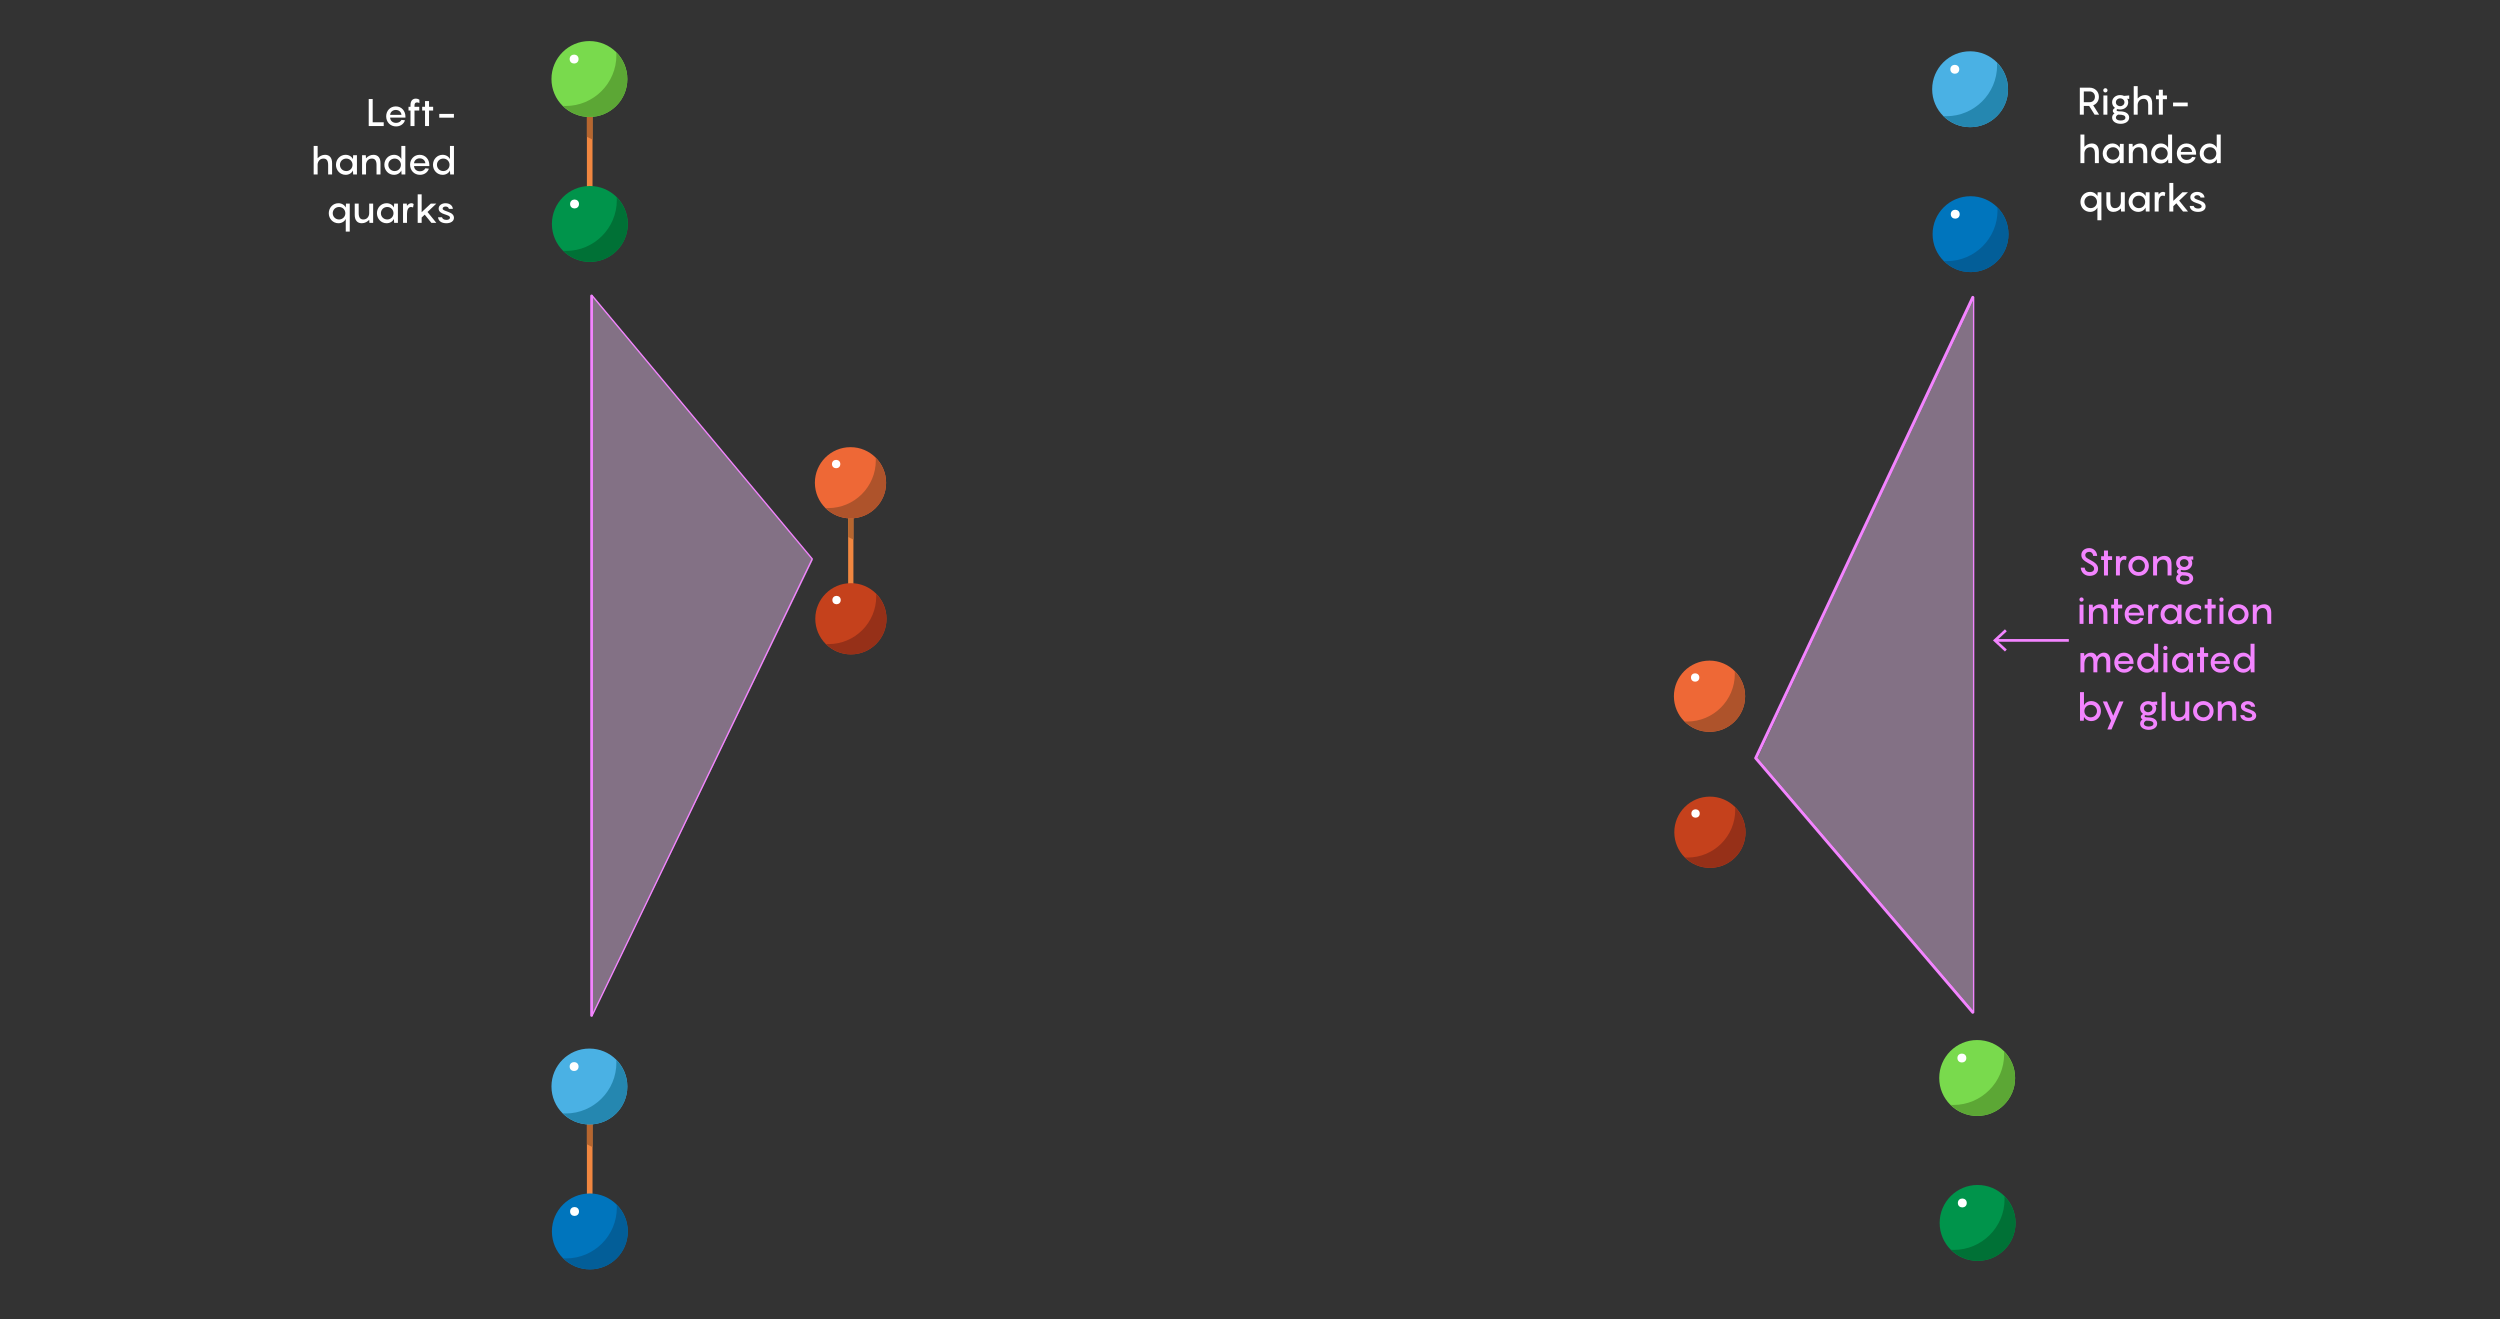 <?xml version="1.0" encoding="utf-8"?>
<!-- Generator: Adobe Illustrator 24.3.0, SVG Export Plug-In . SVG Version: 6.00 Build 0)  -->
<svg version="1.1" xmlns="http://www.w3.org/2000/svg" xmlns:xlink="http://www.w3.org/1999/xlink" x="0px" y="0px" width="920px"
	 height="485.433px" viewBox="0 0 920 485.433" style="enable-background:new 0 0 920 485.433;" xml:space="preserve">
<rect x="0" y="0" width="920" height="485.433" fill="#333333" stroke="none"/>
<style type="text/css">
	.st0{display:none;}
	.st1{display:inline;fill:#021018;}
	.st2{fill:none;stroke:#FAD040;stroke-width:2;stroke-linecap:round;stroke-linejoin:round;}
	.st3{fill:none;stroke:#FAD040;stroke-width:2;stroke-linecap:round;stroke-linejoin:round;stroke-dasharray:0,5.034;}
	.st4{fill:#021019;}
	.st5{fill:none;stroke:#FAD040;stroke-width:1.96;stroke-linecap:round;stroke-linejoin:round;}
	.st6{fill:none;stroke:#FAD040;stroke-width:1.96;stroke-linecap:round;stroke-linejoin:round;stroke-dasharray:0,4.933;}
	.st7{opacity:0.15;fill:#FFFFFF;}
	
		.st8{fill:none;stroke:#FAD040;stroke-width:2;stroke-linecap:round;stroke-linejoin:round;stroke-miterlimit:10;stroke-dasharray:0,5;}
	.st9{fill:#021019;stroke:#021019;stroke-width:0.503;stroke-miterlimit:10;}
	.st10{opacity:0.69;fill:#021019;stroke:#021019;stroke-width:0.503;stroke-miterlimit:10;}
	.st11{fill:none;stroke:#FFFFFF;stroke-linecap:round;stroke-linejoin:round;stroke-miterlimit:10;}
	.st12{fill:none;stroke:#F18740;stroke-linecap:round;stroke-linejoin:round;stroke-miterlimit:10;}
	.st13{fill:none;stroke:#FFFFFF;stroke-width:0.944;stroke-linecap:round;stroke-linejoin:round;stroke-miterlimit:10;}
	
		.st14{fill:none;stroke:#FAD040;stroke-width:1.96;stroke-linecap:round;stroke-linejoin:round;stroke-miterlimit:10;stroke-dasharray:0,4.9;}
	.st15{fill:#021019;stroke:#021019;stroke-width:0.493;stroke-miterlimit:10;}
	.st16{opacity:0.69;fill:#021019;stroke:#021019;stroke-width:0.493;stroke-miterlimit:10;}
	.st17{fill:none;stroke:#FFFFFF;stroke-width:0.98;stroke-linecap:round;stroke-linejoin:round;stroke-miterlimit:10;}
	.st18{fill:none;stroke:#F18740;stroke-width:0.98;stroke-linecap:round;stroke-linejoin:round;stroke-miterlimit:10;}
	.st19{fill:none;stroke:#FFFFFF;stroke-width:0.925;stroke-linecap:round;stroke-linejoin:round;stroke-miterlimit:10;}
	.st20{fill:none;stroke:#FFFFFF;stroke-width:3;stroke-linecap:round;stroke-linejoin:round;stroke-miterlimit:10;}
	.st21{fill:#3F8CED;stroke:#021019;stroke-width:2;stroke-miterlimit:10;}
	.st22{fill:#CFD5F3;stroke:#021019;stroke-width:2;stroke-miterlimit:10;}
	.st23{fill:#F18740;stroke:#021019;stroke-width:2;stroke-miterlimit:10;}
	.st24{fill:#3F8CED;stroke:#021019;stroke-width:1.666;stroke-miterlimit:10;}
	.st25{fill:#CFD5F3;stroke:#021019;stroke-width:1.666;stroke-miterlimit:10;}
	.st26{fill:#F18740;}
	.st27{fill:#FAD040;stroke:#021019;stroke-width:1.666;stroke-miterlimit:10;}
	.st28{fill:#FAD040;stroke:#021019;stroke-width:2;stroke-miterlimit:10;}
	.st29{fill:none;stroke:#3F8CED;stroke-miterlimit:10;}
	.st30{fill:none;stroke:#F18740;stroke-miterlimit:10;}
	.st31{fill:none;stroke:#FAD040;stroke-miterlimit:10;}
	.st32{fill:none;stroke:#CFD5F3;stroke-miterlimit:10;}
	.st33{fill:none;stroke:#F18740;stroke-width:4;stroke-miterlimit:10;}
	.st34{fill:#B6662F;}
	.st35{fill:#F8BEB1;}
	.st36{opacity:0.4;fill:#FACDFF;}
	.st37{fill:none;stroke:#F384FF;stroke-width:0.5;stroke-linecap:round;stroke-linejoin:round;stroke-miterlimit:10;}
	.st38{fill:none;stroke:#F384FF;stroke-linecap:round;stroke-linejoin:round;stroke-miterlimit:10;}
	.st39{fill:none;stroke:#F384FF;stroke-width:0.49;stroke-linecap:round;stroke-linejoin:round;stroke-miterlimit:10;}
	.st40{fill:none;stroke:#F384FF;stroke-width:0.98;stroke-linecap:round;stroke-linejoin:round;stroke-miterlimit:10;}
	.st41{fill:none;stroke:#021019;stroke-width:10;stroke-miterlimit:10;}
	.st42{fill:none;stroke:#FAD040;stroke-width:2;stroke-linecap:round;stroke-linejoin:round;stroke-dasharray:0,4.991;}
	.st43{fill:none;stroke:#FAD040;stroke-width:2;stroke-linecap:round;stroke-linejoin:round;stroke-dasharray:0,4.966;}
	.st44{opacity:0.2;}
	.st45{fill:#FAD040;}
	.st46{opacity:0.15;}
	.st47{opacity:0.3;}
	.st48{opacity:0.4;}
	.st49{opacity:0.5;}
	.st50{fill:none;stroke:#021019;stroke-width:9.8;stroke-miterlimit:10;}
	.st51{fill:none;stroke:#FAD040;stroke-width:1.96;stroke-linecap:round;stroke-linejoin:round;stroke-dasharray:0,4.891;}
	.st52{fill:none;stroke:#FAD040;stroke-width:1.96;stroke-linecap:round;stroke-linejoin:round;stroke-dasharray:0,4.866;}
	.st53{fill:#2A2E34;stroke:#021019;stroke-width:0.503;stroke-miterlimit:10;}
	.st54{fill:#3C3D43;}
	.st55{opacity:0.15;fill:none;stroke:#FFFFFF;stroke-miterlimit:10;}
	.st56{fill:#2A2E34;stroke:#021019;stroke-width:0.493;stroke-miterlimit:10;}
	.st57{opacity:0.15;fill:none;stroke:#FFFFFF;stroke-width:0.98;stroke-miterlimit:10;}
	.st58{clip-path:url(#SVGID_2_);}
	.st59{clip-path:url(#SVGID_4_);}
	.st60{clip-path:url(#SVGID_6_);}
	.st61{clip-path:url(#SVGID_8_);}
	.st62{fill:#021018;}
	.st63{fill:#257CEA;}
	.st64{fill:#1765C5;}
	.st65{opacity:0.5;fill:#FFFFFF;}
	.st66{fill:#D56D17;}
	.st67{fill:#4AB1E4;}
	.st68{fill:#338FB5;}
	.st69{fill:#EE6836;}
	.st70{fill:#B1592F;}
	.st71{fill:#C5411C;}
	.st72{fill:#9A3B25;}
	.st73{fill:#79DA4D;}
	.st74{fill:#67AB4C;}
	.st75{fill:#00944B;}
	.st76{fill:#08773E;}
	.st77{fill:none;stroke:#F18740;stroke-width:4.2;stroke-miterlimit:10;}
	.st78{fill:none;stroke:#B6662F;stroke-miterlimit:10;}
	.st79{fill:#CFD5F3;}
	.st80{fill:#9EA6CD;}
	.st81{fill:#707272;}
	.st82{fill:#565A5A;}
	.st83{fill:#AE532B;}
	.st84{fill:#963018;}
	.st85{fill:#5CA735;}
	.st86{fill:#007136;}
	.st87{fill:#9DC4F6;}
	.st88{fill:none;stroke:#F18740;stroke-width:4.545;stroke-miterlimit:10;}
	.st89{fill:none;stroke:#F18740;stroke-width:1.082;stroke-miterlimit:10;}
	.st90{fill:none;stroke:#B6662F;stroke-width:1.082;stroke-miterlimit:10;}
	.st91{fill:#374248;}
	.st92{fill:none;stroke:#F18740;stroke-width:3.602;stroke-miterlimit:10;}
	.st93{fill:#FFFFFF;}
	.st94{fill:#A3AACF;}
	.st95{opacity:0.8;fill:#FFFFFF;}
	.st96{fill:#E0B02D;}
	.st97{opacity:0.7;fill:#FFFFFF;}
	.st98{fill:none;stroke:#F18740;stroke-width:0.548;stroke-linecap:round;stroke-linejoin:round;stroke-miterlimit:10;}
	.st99{fill:none;stroke:#B6662F;stroke-width:0.548;stroke-linecap:round;stroke-linejoin:round;stroke-miterlimit:10;}
	.st100{fill:none;stroke:#B6662F;stroke-width:0.548;stroke-linecap:square;stroke-miterlimit:10;}
	.st101{fill:none;stroke:#B6662F;stroke-width:0.548;stroke-linejoin:round;stroke-miterlimit:10;}
	.st102{fill:#0075BD;}
	.st103{fill:#035E98;}
	.st104{fill:#2587B0;}
	.st105{opacity:0.5;fill:none;stroke:#FFFFFF;stroke-width:0.7;stroke-miterlimit:10;}
	.st106{fill:none;stroke:#F18740;stroke-width:0.537;stroke-linecap:round;stroke-linejoin:round;stroke-miterlimit:10;}
	.st107{fill:none;stroke:#B6662F;stroke-width:0.537;stroke-linecap:square;stroke-miterlimit:10;}
	.st108{fill:none;stroke:#B6662F;stroke-width:0.537;stroke-linejoin:round;stroke-miterlimit:10;}
	.st109{opacity:0.5;fill:none;stroke:#FFFFFF;stroke-width:0.686;stroke-miterlimit:10;}
	.st110{opacity:0.63;}
	.st111{fill:none;stroke:#A9A9A9;stroke-width:1.5;stroke-miterlimit:10;stroke-dasharray:2,3;}
	.st112{fill:none;stroke:#FFFFFF;stroke-miterlimit:10;}
	.st113{opacity:0.4;fill:none;stroke:#FFFFFF;stroke-miterlimit:10;}
	.st114{opacity:0.92;fill:none;stroke:#F384FF;stroke-miterlimit:10;}
	.st115{fill:none;}
	.st116{fill:#92989C;}
	.st117{opacity:0.45;fill:#20262D;}
	.st118{fill:#3F8CED;}
	.st119{fill:#F384FF;}
	.st120{opacity:0.6;}
	.st121{fill:#9A9A9A;}
	.st122{fill:#EE5836;}
	.st123{fill:none;stroke:#707272;stroke-miterlimit:10;}
	.st124{fill:none;stroke:#F18740;stroke-width:1.081;stroke-miterlimit:10;}
	.st125{fill:#FF541C;}
	.st126{opacity:0.8;}
	.st127{opacity:0.9;}
	.st128{fill:#939595;}
	.st129{opacity:0.3;fill:#4AB1E4;}
	.st130{fill:none;stroke:#FAD040;stroke-width:1.5;stroke-miterlimit:10;}
	.st131{fill:none;stroke:#969696;stroke-miterlimit:10;}
	.st132{fill:#FFFFFF;stroke:#969696;stroke-miterlimit:10;}
	.st133{fill:#1DA05F;}
	.st134{fill:#418DED;}
	.st135{clip-path:url(#SVGID_10_);fill:#E6AF40;}
	.st136{clip-path:url(#SVGID_12_);fill:#E6AF40;}
	.st137{fill:#E6AF40;}
	.st138{clip-path:url(#SVGID_14_);fill:#E6AF40;}
	.st139{clip-path:url(#SVGID_16_);fill:#E6AF40;}
	.st140{clip-path:url(#SVGID_18_);fill:#E6AF40;}
	.st141{clip-path:url(#SVGID_20_);fill:#E6AF40;}
	.st142{opacity:0.3;fill:none;stroke:#FFFFFF;stroke-miterlimit:10;}
	.st143{fill:none;stroke:#F18740;stroke-width:3;stroke-linecap:round;stroke-linejoin:round;stroke-miterlimit:10;}
	.st144{fill:none;stroke:#FAD040;stroke-width:4;stroke-linecap:round;stroke-linejoin:round;}
	.st145{fill:none;stroke:#FAD040;stroke-width:4;stroke-linecap:round;stroke-linejoin:round;stroke-dasharray:0,8.083;}
	.st146{fill:none;stroke:#F384FF;stroke-miterlimit:10;}
	.st147{opacity:0.8;fill:none;stroke:#FFFFFF;stroke-miterlimit:10;}
	.st148{fill:#BDBDBD;}
</style>
<g id="BACKGROUND" class="st0">
	<rect x="-1.073" y="-1.042" class="st1" width="922.031" height="492.153"/>
</g>
<g id="HIGGS_two">
</g>
<g id="NEW_LINES">
</g>
<g id="NEW_LINES_copy">
</g>
<g id="Line_back">
</g>
<g id="Particles_2">
</g>
<g id="Text_x2F_leaders">
</g>
<g id="Higgs">
</g>
<g id="Triangles_1_">
	<polygon class="st36" points="299.113,206.068 218.073,373.562 218.073,108.752 	"/>
	<polygon class="st37" points="298.913,205.68 217.934,373.654 217.934,108.845 	"/>
	<line class="st38" x1="217.702" y1="373.701" x2="217.702" y2="108.891"/>
	<polygon class="st36" points="646.552,279.326 726.297,372.565 726.297,109.39 	"/>
	<polygon class="st37" points="646.386,278.985 726.297,372.565 726.297,109.39 	"/>
	<polyline class="st38" points="725.962,109.39 646.05,278.985 725.962,372.565 	"/>
</g>
<g id="HIGGS">
</g>
<g id="Circles">
</g>
<g id="Circles_copy">
</g>
<g id="Lines_front">
</g>
<g id="Particles">
</g>
<g id="Particles_perspective">
	<g>
		<g>
			<polygon class="st26" points="218.047,448.824 215.98,449.653 215.98,408.966 218.047,408.136 			"/>
			<polygon class="st34" points="218.047,422.13 215.98,421.102 215.98,408.966 218.047,408.136 			"/>
		</g>
		<g>
			<circle class="st102" cx="217.061" cy="453.164" r="13.962"/>
			<path class="st103" d="M226.94,443.382c0.018,0.34,0.052,0.677,0.052,1.022
				c0,10.323-8.368,18.691-18.691,18.691c-0.345,0-0.682-0.033-1.023-0.052
				c2.517,2.522,5.997,4.083,9.842,4.083c7.679,0,13.904-6.225,13.904-13.904
				C231.023,449.378,229.462,445.898,226.94,443.382z"/>
			<circle class="st93" cx="211.433" cy="445.827" r="1.638"/>
		</g>
		<g>
			<circle class="st67" cx="216.901" cy="399.831" r="13.962"/>
			<path class="st104" d="M226.78,390.048c0.018,0.34,0.052,0.677,0.052,1.022
				c0,10.323-8.368,18.691-18.691,18.691c-0.345,0-0.682-0.033-1.023-0.052
				c2.517,2.522,5.997,4.084,9.842,4.084c7.679,0,13.904-6.225,13.904-13.904
				C230.863,396.045,229.302,392.565,226.78,390.048z"/>
			<circle class="st93" cx="211.273" cy="392.494" r="1.638"/>
		</g>
	</g>
	<g>
		<g>
			<circle class="st102" cx="725.157" cy="86.169" r="13.962"/>
			<path class="st103" d="M735.036,76.386c0.018,0.34,0.052,0.677,0.052,1.022
				c0,10.323-8.368,18.691-18.691,18.691c-0.345,0-0.682-0.033-1.023-0.052
				c2.517,2.522,5.997,4.084,9.842,4.084c7.679,0,13.904-6.225,13.904-13.904
				C739.119,82.382,737.558,78.903,735.036,76.386z"/>
			<circle class="st93" cx="719.529" cy="78.831" r="1.638"/>
		</g>
		<g>
			<circle class="st67" cx="724.997" cy="32.835" r="13.962"/>
			<path class="st104" d="M734.876,23.053c0.018,0.34,0.052,0.677,0.052,1.022
				c0,10.323-8.368,18.691-18.691,18.691c-0.345,0-0.682-0.033-1.023-0.052
				c2.517,2.522,5.997,4.084,9.842,4.084c7.679,0,13.904-6.225,13.904-13.904
				C738.959,29.049,737.398,25.57,734.876,23.053z"/>
			<circle class="st93" cx="719.369" cy="25.498" r="1.638"/>
		</g>
	</g>
	<g>
		<g>
			<polygon class="st26" points="314.056,223.635 312.116,224.413 312.116,186.229 314.056,185.45 			"/>
			<polygon class="st34" points="314.056,198.584 312.116,197.618 312.116,186.229 314.056,185.45 			"/>
		</g>
		<g>
			<circle class="st71" cx="313.13" cy="227.708" r="13.103"/>
			<path class="st84" d="M322.401,218.527c0.017,0.319,0.048,0.636,0.048,0.96
				c0,9.688-7.853,17.541-17.541,17.541c-0.324,0-0.64-0.031-0.96-0.049
				c2.362,2.367,5.628,3.832,9.236,3.832c7.206,0,13.048-5.842,13.048-13.048
				C326.233,224.155,324.769,220.889,322.401,218.527z"/>
			<circle class="st93" cx="307.849" cy="220.822" r="1.538"/>
		</g>
		<g>
			<circle class="st69" cx="312.98" cy="177.657" r="13.103"/>
			<path class="st83" d="M322.251,168.476c0.017,0.319,0.048,0.636,0.048,0.96
				c0,9.688-7.853,17.541-17.541,17.541c-0.324,0-0.64-0.031-0.96-0.049
				c2.362,2.367,5.628,3.832,9.236,3.832c7.206,0,13.048-5.842,13.048-13.048
				C326.083,174.103,324.618,170.838,322.251,168.476z"/>
			<circle class="st93" cx="307.699" cy="170.771" r="1.538"/>
		</g>
	</g>
	<g>
		<g>
			<circle class="st71" cx="629.249" cy="306.258" r="13.103"/>
			<path class="st84" d="M638.52,297.077c0.017,0.319,0.048,0.636,0.048,0.96
				c0,9.688-7.853,17.541-17.541,17.541c-0.324,0-0.64-0.031-0.96-0.049
				c2.362,2.367,5.628,3.832,9.236,3.832c7.206,0,13.048-5.842,13.048-13.048
				C642.352,302.705,640.887,299.439,638.52,297.077z"/>
			<circle class="st93" cx="623.967" cy="299.372" r="1.538"/>
		</g>
		<g>
			<circle class="st69" cx="629.099" cy="256.207" r="13.103"/>
			<path class="st83" d="M638.37,247.026c0.017,0.319,0.048,0.636,0.048,0.96
				c0,9.688-7.853,17.541-17.541,17.541c-0.324,0-0.64-0.031-0.96-0.049
				c2.362,2.367,5.628,3.832,9.236,3.832c7.206,0,13.048-5.842,13.048-13.048
				C642.202,252.653,640.737,249.388,638.37,247.026z"/>
			<circle class="st93" cx="623.817" cy="249.321" r="1.538"/>
		</g>
	</g>
	<g>
		<g>
			<polygon class="st26" points="218.047,78.066 215.98,78.896 215.98,38.208 218.047,37.379 			"/>
			<polygon class="st34" points="218.047,51.373 215.98,50.344 215.98,38.208 218.047,37.379 			"/>
		</g>
		<g>
			<circle class="st75" cx="217.061" cy="82.407" r="13.962"/>
			<path class="st86" d="M226.94,72.624c0.018,0.34,0.052,0.677,0.052,1.022
				c0,10.323-8.368,18.691-18.691,18.691c-0.345,0-0.682-0.033-1.023-0.052
				c2.517,2.522,5.997,4.084,9.842,4.084c7.679,0,13.904-6.225,13.904-13.904
				C231.023,78.621,229.462,75.141,226.94,72.624z"/>
			<circle class="st93" cx="211.433" cy="75.07" r="1.638"/>
		</g>
		<g>
			<circle class="st73" cx="216.901" cy="29.074" r="13.962"/>
			<path class="st85" d="M226.78,19.291c0.018,0.34,0.052,0.677,0.052,1.022
				c0,10.323-8.368,18.691-18.691,18.691c-0.345,0-0.682-0.033-1.023-0.052
				c2.517,2.522,5.997,4.084,9.842,4.084c7.679,0,13.904-6.225,13.904-13.904
				C230.863,25.288,229.302,21.808,226.78,19.291z"/>
			<circle class="st93" cx="211.273" cy="21.737" r="1.638"/>
		</g>
	</g>
	<g>
		<g>
			<circle class="st75" cx="727.756" cy="450.03" r="13.962"/>
			<path class="st86" d="M737.635,440.248c0.018,0.34,0.052,0.677,0.052,1.022
				c0,10.323-8.368,18.691-18.691,18.691c-0.345,0-0.682-0.033-1.023-0.052
				c2.517,2.522,5.997,4.083,9.842,4.083c7.679,0,13.904-6.225,13.904-13.904
				C741.719,446.244,740.158,442.764,737.635,440.248z"/>
			<circle class="st93" cx="722.129" cy="442.693" r="1.638"/>
		</g>
		<g>
			<circle class="st73" cx="727.596" cy="396.697" r="13.962"/>
			<path class="st85" d="M737.475,386.914c0.018,0.34,0.052,0.677,0.052,1.022
				c0,10.323-8.368,18.691-18.691,18.691c-0.345,0-0.682-0.033-1.023-0.052
				c2.517,2.522,5.997,4.083,9.842,4.083c7.679,0,13.904-6.225,13.904-13.904
				C741.558,392.911,739.997,389.431,737.475,386.914z"/>
			<circle class="st93" cx="721.969" cy="389.36" r="1.638"/>
		</g>
	</g>
</g>
<g id="Circle_shad">
</g>
<g id="MARGINS">
</g>
<g id="TEXT">
	<g>
		<g>
			<path class="st93" d="M141.209,44.998v1.387h-5.519v-9.945h1.457v8.559H141.209z"/>
			<path class="st93" d="M149.204,43.289h-5.631c0.042,1.093,0.854,1.933,2.213,1.933
				c1.022,0,1.667-0.561,1.961-1.106l1.274,0.14c-0.237,0.981-1.345,2.27-3.249,2.27
				c-2.157,0-3.656-1.61-3.656-3.726c0-1.976,1.415-3.643,3.544-3.643
				c2.186,0,3.544,1.751,3.544,3.769V43.289z M143.573,42.266h4.16
				c-0.057-0.953-0.841-1.808-2.073-1.808C144.47,40.459,143.629,41.271,143.573,42.266z"/>
			<path class="st93" d="M152.534,38.862v0.435h1.751v1.387h-1.751v5.701h-1.471V40.683h-0.729v-1.387h0.729
				v-0.645c0-1.793,1.008-2.354,1.961-2.354c0.602,0,1.092,0.238,1.316,0.406v1.232
				c-0.112-0.069-0.504-0.252-0.841-0.252C152.744,37.685,152.534,38.148,152.534,38.862z"/>
			<path class="st93" d="M159.396,40.683h-1.514v5.701h-1.471V40.683h-1.05v-1.387h1.05v-2.102h1.471v2.102
				h1.514V40.683z"/>
			<path class="st93" d="M167.041,41.916v1.387h-5.394v-1.387H167.041z"/>
			<path class="st93" d="M122.211,60.038v4.16h-1.456v-3.516c0-1.709-0.687-2.325-1.709-2.325
				c-1.387,0-2.088,1.093-2.157,2.143v3.698h-1.457V53.692h1.457v4.539
				c0.672-0.715,1.583-1.261,2.717-1.261C121.273,56.97,122.211,58.063,122.211,60.038z"/>
			<path class="st93" d="M127.193,56.97c1.275,0,2.283,0.7,2.689,1.597l0.084-1.457h1.387v7.088h-1.387
				l-0.084-1.471c-0.406,0.91-1.414,1.611-2.689,1.611c-2.031,0-3.558-1.653-3.558-3.685
				S125.162,56.97,127.193,56.97z M127.432,62.952c1.316,0,2.297-1.037,2.297-2.298
				s-0.98-2.297-2.297-2.297c-1.345,0-2.339,1.036-2.339,2.297S126.087,62.952,127.432,62.952z"/>
			<path class="st93" d="M140.019,60.038v4.16h-1.456v-3.516c0-1.709-0.687-2.325-1.709-2.325
				c-1.387,0-2.088,1.093-2.157,2.143v3.698h-1.457v-7.088h1.373l0.069,1.135
				c0.673-0.714,1.583-1.274,2.731-1.274C139.08,56.97,140.019,58.063,140.019,60.038z"/>
			<path class="st93" d="M145.001,56.97c1.275,0,2.283,0.7,2.689,1.597v-4.875h1.471v10.506h-1.387
				l-0.084-1.471c-0.406,0.91-1.414,1.611-2.689,1.611c-2.031,0-3.558-1.653-3.558-3.685
				S142.97,56.97,145.001,56.97z M145.239,62.952c1.316,0,2.297-1.037,2.297-2.298
				s-0.98-2.297-2.297-2.297c-1.345,0-2.339,1.036-2.339,2.297S143.895,62.952,145.239,62.952z"/>
			<path class="st93" d="M157.996,61.102h-5.631c0.042,1.093,0.854,1.934,2.213,1.934
				c1.022,0,1.667-0.561,1.961-1.106l1.274,0.14c-0.237,0.98-1.345,2.27-3.249,2.27
				c-2.157,0-3.656-1.611-3.656-3.727c0-1.975,1.415-3.642,3.544-3.642
				c2.186,0,3.544,1.751,3.544,3.768V61.102z M152.365,60.08h4.16
				c-0.057-0.952-0.841-1.807-2.073-1.807C153.262,58.273,152.421,59.086,152.365,60.08z"/>
			<path class="st93" d="M162.895,56.97c1.275,0,2.283,0.7,2.689,1.597v-4.875h1.471v10.506h-1.387
				l-0.084-1.471c-0.406,0.91-1.414,1.611-2.689,1.611c-2.031,0-3.558-1.653-3.558-3.685
				S160.863,56.97,162.895,56.97z M163.133,62.952c1.316,0,2.297-1.037,2.297-2.298
				s-0.98-2.297-2.297-2.297c-1.345,0-2.339,1.036-2.339,2.297S161.788,62.952,163.133,62.952z"/>
			<path class="st93" d="M127.237,85.234V80.542c-0.406,0.91-1.414,1.611-2.689,1.611
				c-2.031,0-3.558-1.653-3.558-3.685s1.526-3.684,3.558-3.684c1.275,0,2.283,0.7,2.689,1.597
				l0.084-1.457h1.387v10.31H127.237z M124.786,76.172c-1.345,0-2.339,1.036-2.339,2.297
				s0.994,2.298,2.339,2.298c1.316,0,2.297-1.037,2.297-2.298S126.103,76.172,124.786,76.172z"/>
			<path class="st93" d="M137.318,74.925v7.088h-1.373l-0.069-1.135c-0.673,0.715-1.583,1.275-2.732,1.275
				c-1.666,0-2.604-1.093-2.604-3.068v-4.16h1.456v3.517c0,1.709,0.687,2.325,1.709,2.325
				c1.457,0,2.157-1.205,2.157-2.312v-3.53H137.318z"/>
			<path class="st93" d="M142.272,74.785c1.275,0,2.283,0.7,2.689,1.597l0.084-1.457h1.387v7.088h-1.387
				l-0.084-1.471c-0.406,0.91-1.414,1.611-2.689,1.611c-2.031,0-3.558-1.653-3.558-3.685
				S140.24,74.785,142.272,74.785z M142.51,80.766c1.316,0,2.297-1.037,2.297-2.298
				s-0.98-2.297-2.297-2.297c-1.345,0-2.339,1.036-2.339,2.297S141.165,80.766,142.51,80.766z"/>
			<path class="st93" d="M152.227,75.092l-0.225,1.275c-0.14-0.084-0.42-0.196-0.729-0.196
				c-1.008,0-1.498,1.078-1.498,2.493v3.348h-1.457v-7.088h1.373l0.069,0.827
				c0.448-0.575,0.98-0.967,1.598-0.967C151.778,74.785,152.072,74.953,152.227,75.092z"/>
			<path class="st93" d="M157.323,78.007l3.249,4.006H158.752l-2.466-3.025l-1.12,1.064v1.961h-1.457V71.507
				h1.457v6.584l3.361-3.166h2.045L157.323,78.007z"/>
			<path class="st93" d="M162.656,79.954c0.14,0.574,0.729,0.966,1.639,0.966
				c0.714,0,1.289-0.279,1.289-0.784c0-0.672-0.645-0.826-2.102-1.33
				c-1.121-0.364-2.06-0.911-2.06-2.06c0-1.219,1.233-1.961,2.508-1.961
				c1.639,0,2.647,0.925,2.718,2.087h-1.471c-0.057-0.588-0.645-0.868-1.191-0.868
				c-0.518,0-1.092,0.252-1.092,0.742c0,0.561,0.602,0.687,2.059,1.232
				c1.442,0.505,2.102,1.205,2.102,2.186c0,1.261-1.219,1.989-2.788,1.989
				c-1.709,0-2.928-0.743-3.067-2.199H162.656z"/>
		</g>
	</g>
	<g>
		<g>
			<path class="st93" d="M768.806,38.987h-1.961v3.222h-1.471v-9.945h3.643c1.75,0,3.375,1.274,3.375,3.361
				c0,1.555-0.896,2.661-2.088,3.124l2.172,3.46h-1.652L768.806,38.987z M766.845,37.6h2.172
				c1.035,0,1.918-0.743,1.918-1.976c0-1.246-0.883-1.975-1.918-1.975h-2.172V37.6z"/>
			<path class="st93" d="M773.999,33.244c0-0.435,0.35-0.785,0.783-0.785c0.436,0,0.785,0.351,0.785,0.785
				c0,0.434-0.35,0.784-0.785,0.784C774.349,34.028,773.999,33.677,773.999,33.244z M775.511,42.209
				h-1.457V35.121h1.457V42.209z"/>
			<path class="st93" d="M783.548,36.424l-0.729-0.099c0.225,0.379,0.365,0.827,0.365,1.317
				c0,1.54-1.289,2.661-2.971,2.661c-0.363,0-0.713-0.056-1.021-0.154
				c-0.195,0.099-0.295,0.225-0.295,0.393c0,0.35,0.49,0.434,1.275,0.434
				c2.186,0,3.361,0.953,3.361,2.298c0,1.484-1.498,2.297-3.137,2.297s-3.139-0.812-3.139-2.297
				c0-0.757,0.393-1.232,0.883-1.541c-0.379-0.238-0.631-0.561-0.631-0.938
				c0-0.504,0.406-0.868,0.826-1.064c-0.658-0.477-1.078-1.219-1.078-2.087
				c0-1.555,1.289-2.662,2.955-2.662c0.533,0,1.023,0.112,1.443,0.309l1.891-0.168V36.424z
				 M781.798,37.642c0-0.841-0.715-1.443-1.584-1.443c-0.854,0-1.568,0.603-1.568,1.443
				c0,0.826,0.715,1.429,1.568,1.429C781.083,39.071,781.798,38.468,781.798,37.642z M779.753,42.194
				c-0.084,0-0.182,0-0.281-0.014c-0.377,0.183-0.826,0.588-0.826,1.064
				c0,0.7,0.701,1.106,1.752,1.106s1.75-0.35,1.75-1.05C782.148,42.489,781.21,42.194,779.753,42.194z
				"/>
			<path class="st93" d="M791.991,38.049v4.16h-1.457v-3.517c0-1.708-0.686-2.325-1.709-2.325
				c-1.387,0-2.088,1.093-2.156,2.144v3.698h-1.457V31.703h1.457v4.538
				c0.672-0.714,1.582-1.261,2.717-1.261C791.052,34.98,791.991,36.073,791.991,38.049z"/>
			<path class="st93" d="M797.437,36.508h-1.514v5.701h-1.471v-5.701h-1.051V35.121h1.051v-2.102h1.471v2.102
				h1.514V36.508z"/>
			<path class="st93" d="M805.081,37.74v1.387h-5.393v-1.387H805.081z"/>
			<path class="st93" d="M772.378,55.862v4.16h-1.457v-3.516c0-1.709-0.686-2.325-1.709-2.325
				c-1.387,0-2.088,1.093-2.156,2.143v3.698h-1.457V49.516h1.457v4.539
				c0.672-0.715,1.582-1.261,2.717-1.261C771.439,52.795,772.378,53.887,772.378,55.862z"/>
			<path class="st93" d="M777.36,52.795c1.275,0,2.283,0.7,2.689,1.597l0.084-1.457h1.387v7.088h-1.387
				l-0.084-1.471c-0.406,0.91-1.414,1.611-2.689,1.611c-2.031,0-3.559-1.653-3.559-3.685
				S775.329,52.795,777.36,52.795z M777.599,58.776c1.316,0,2.297-1.037,2.297-2.298
				s-0.98-2.297-2.297-2.297c-1.346,0-2.34,1.036-2.34,2.297S776.253,58.776,777.599,58.776z"/>
			<path class="st93" d="M790.185,55.862v4.16h-1.455v-3.516c0-1.709-0.688-2.325-1.709-2.325
				c-1.387,0-2.088,1.093-2.158,2.143v3.698h-1.457v-7.088h1.373l0.07,1.135
				c0.672-0.714,1.582-1.274,2.73-1.274C789.247,52.795,790.185,53.887,790.185,55.862z"/>
			<path class="st93" d="M795.167,52.795c1.275,0,2.283,0.7,2.689,1.597v-4.875h1.471v10.506h-1.387
				l-0.084-1.471c-0.406,0.91-1.414,1.611-2.689,1.611c-2.031,0-3.557-1.653-3.557-3.685
				S793.136,52.795,795.167,52.795z M795.405,58.776c1.316,0,2.297-1.037,2.297-2.298
				s-0.98-2.297-2.297-2.297c-1.344,0-2.338,1.036-2.338,2.297S794.062,58.776,795.405,58.776z"/>
			<path class="st93" d="M808.163,56.926h-5.631c0.041,1.093,0.854,1.934,2.213,1.934
				c1.021,0,1.666-0.561,1.961-1.106l1.273,0.14c-0.236,0.98-1.344,2.27-3.248,2.27
				c-2.158,0-3.656-1.611-3.656-3.727c0-1.975,1.414-3.642,3.543-3.642c2.186,0,3.545,1.751,3.545,3.768
				V56.926z M802.532,55.904h4.16c-0.057-0.952-0.842-1.807-2.074-1.807
				C803.429,54.097,802.587,54.91,802.532,55.904z"/>
			<path class="st93" d="M813.062,52.795c1.275,0,2.283,0.7,2.689,1.597v-4.875h1.471v10.506h-1.387
				l-0.084-1.471c-0.406,0.91-1.414,1.611-2.689,1.611c-2.031,0-3.559-1.653-3.559-3.685
				S811.03,52.795,813.062,52.795z M813.3,58.776c1.316,0,2.297-1.037,2.297-2.298
				s-0.98-2.297-2.297-2.297c-1.346,0-2.34,1.036-2.34,2.297S811.954,58.776,813.3,58.776z"/>
			<path class="st93" d="M771.845,81.058v-4.692c-0.406,0.91-1.414,1.611-2.689,1.611
				c-2.031,0-3.557-1.653-3.557-3.685s1.525-3.684,3.557-3.684c1.275,0,2.283,0.7,2.689,1.597
				l0.084-1.457h1.387V81.058H771.845z M769.394,71.996c-1.344,0-2.338,1.036-2.338,2.297
				s0.994,2.298,2.338,2.298c1.316,0,2.297-1.037,2.297-2.298S770.71,71.996,769.394,71.996z"/>
			<path class="st93" d="M781.927,70.749v7.088h-1.373l-0.07-1.135c-0.672,0.715-1.582,1.275-2.73,1.275
				c-1.668,0-2.605-1.093-2.605-3.068v-4.16h1.455v3.517c0,1.709,0.688,2.325,1.709,2.325
				c1.457,0,2.158-1.205,2.158-2.312v-3.53H781.927z"/>
			<path class="st93" d="M786.88,70.609c1.275,0,2.283,0.7,2.689,1.597l0.084-1.457h1.387v7.088h-1.387
				l-0.084-1.471c-0.406,0.91-1.414,1.611-2.689,1.611c-2.031,0-3.559-1.653-3.559-3.685
				S784.849,70.609,786.88,70.609z M787.118,76.591c1.316,0,2.297-1.037,2.297-2.298
				s-0.98-2.297-2.297-2.297c-1.346,0-2.34,1.036-2.34,2.297S785.773,76.591,787.118,76.591z"/>
			<path class="st93" d="M796.835,70.917l-0.225,1.275c-0.141-0.084-0.42-0.196-0.729-0.196
				c-1.008,0-1.498,1.078-1.498,2.493v3.348h-1.457v-7.088h1.373l0.068,0.827
				c0.449-0.575,0.98-0.967,1.598-0.967C796.386,70.609,796.681,70.777,796.835,70.917z"/>
			<path class="st93" d="M801.931,73.831l3.25,4.006h-1.82l-2.467-3.025l-1.119,1.064v1.961h-1.457V67.331
				h1.457v6.584l3.361-3.166h2.045L801.931,73.831z"/>
			<path class="st93" d="M807.265,75.778c0.139,0.574,0.729,0.966,1.639,0.966
				c0.713,0,1.289-0.279,1.289-0.784c0-0.672-0.645-0.826-2.102-1.33
				c-1.121-0.364-2.061-0.911-2.061-2.06c0-1.219,1.234-1.961,2.508-1.961
				c1.639,0,2.648,0.925,2.719,2.087h-1.471c-0.057-0.588-0.645-0.868-1.191-0.868
				c-0.518,0-1.092,0.252-1.092,0.742c0,0.561,0.602,0.687,2.059,1.232
				c1.441,0.505,2.102,1.205,2.102,2.186c0,1.261-1.219,1.989-2.789,1.989
				c-1.709,0-2.928-0.743-3.066-2.199H807.265z"/>
		</g>
	</g>
	<g>
		<g>
			<path class="st119" d="M767.181,208.895c0.069,1.121,0.91,1.64,1.82,1.64
				c1.037,0,1.625-0.532,1.625-1.247c0-0.91-0.854-1.358-2.017-1.961
				c-1.863-1.051-2.676-1.737-2.676-3.138c0-1.471,1.274-2.493,2.886-2.493
				c1.723,0,2.871,1.288,2.928,2.886h-1.457c-0.056-0.911-0.645-1.499-1.471-1.499
				c-0.784,0-1.429,0.462-1.429,1.162c0,0.896,0.687,1.219,1.737,1.766
				c1.807,0.952,2.969,1.793,2.969,3.333c0,1.625-1.372,2.578-3.096,2.578
				c-1.961,0-3.222-1.387-3.277-3.026H767.181z"/>
			<path class="st119" d="M777.249,206.08h-1.513v5.701h-1.472v-5.701h-1.05v-1.387h1.05v-2.101h1.472
				v2.101h1.513V206.08z"/>
			<path class="st119" d="M782.582,204.861l-0.225,1.275c-0.14-0.084-0.42-0.196-0.729-0.196
				c-1.008,0-1.498,1.078-1.498,2.493v3.348h-1.457v-7.088h1.373l0.069,0.827
				c0.448-0.574,0.98-0.967,1.598-0.967C782.134,204.553,782.428,204.721,782.582,204.861z"/>
			<path class="st119" d="M783.238,208.237c0-2.031,1.597-3.684,3.796-3.684c2.171,0,3.754,1.652,3.754,3.684
				s-1.583,3.685-3.754,3.685C784.835,211.922,783.238,210.268,783.238,208.237z M789.331,208.237
				c0-1.261-0.98-2.297-2.297-2.297c-1.345,0-2.339,1.036-2.339,2.297s0.994,2.298,2.339,2.298
				C788.351,210.535,789.331,209.498,789.331,208.237z"/>
			<path class="st119" d="M799.118,207.621v4.16h-1.456v-3.516c0-1.709-0.687-2.325-1.709-2.325
				c-1.387,0-2.088,1.093-2.157,2.144v3.697h-1.457v-7.088h1.373l0.069,1.135
				c0.673-0.714,1.583-1.274,2.731-1.274C798.18,204.553,799.118,205.646,799.118,207.621z"/>
			<path class="st119" d="M807.112,205.996l-0.729-0.098c0.225,0.378,0.364,0.826,0.364,1.316
				c0,1.541-1.288,2.662-2.97,2.662c-0.363,0-0.714-0.057-1.022-0.154
				c-0.195,0.098-0.294,0.224-0.294,0.392c0,0.351,0.49,0.435,1.274,0.435
				c2.186,0,3.362,0.952,3.362,2.297c0,1.485-1.499,2.298-3.138,2.298s-3.138-0.812-3.138-2.298
				c0-0.756,0.393-1.232,0.883-1.54c-0.379-0.238-0.631-0.561-0.631-0.938
				c0-0.505,0.406-0.869,0.826-1.065c-0.658-0.476-1.078-1.218-1.078-2.087
				c0-1.555,1.289-2.661,2.955-2.661c0.533,0,1.023,0.112,1.443,0.308l1.891-0.168V205.996z
				 M805.361,207.215c0-0.84-0.714-1.442-1.583-1.442c-0.854,0-1.568,0.603-1.568,1.442
				c0,0.826,0.714,1.429,1.568,1.429C804.648,208.643,805.361,208.041,805.361,207.215z M803.316,211.767
				c-0.084,0-0.182,0-0.28-0.014c-0.378,0.182-0.826,0.588-0.826,1.064
				c0,0.7,0.7,1.106,1.751,1.106s1.751-0.351,1.751-1.051
				C805.712,212.061,804.774,211.767,803.316,211.767z"/>
			<path class="st119" d="M765.22,220.631c0-0.435,0.35-0.784,0.784-0.784s0.784,0.35,0.784,0.784
				c0,0.434-0.35,0.784-0.784,0.784S765.22,221.064,765.22,220.631z M766.732,229.595h-1.457v-7.088
				h1.457V229.595z"/>
			<path class="st119" d="M775.514,225.435v4.16h-1.456v-3.517c0-1.708-0.687-2.325-1.709-2.325
				c-1.387,0-2.088,1.093-2.157,2.144v3.698h-1.457v-7.088h1.373l0.069,1.135
				c0.673-0.715,1.583-1.275,2.731-1.275C774.575,222.367,775.514,223.46,775.514,225.435z"/>
			<path class="st119" d="M780.958,223.894h-1.513v5.701h-1.472v-5.701h-1.05v-1.387h1.05v-2.102h1.472
				v2.102h1.513V223.894z"/>
			<path class="st119" d="M788.968,226.5h-5.631c0.042,1.093,0.854,1.933,2.213,1.933
				c1.022,0,1.667-0.561,1.961-1.106l1.274,0.141c-0.237,0.98-1.345,2.269-3.249,2.269
				c-2.157,0-3.656-1.61-3.656-3.726c0-1.976,1.415-3.643,3.544-3.643
				c2.186,0,3.544,1.751,3.544,3.769V226.5z M783.337,225.477h4.16
				c-0.057-0.953-0.841-1.808-2.073-1.808C784.233,223.67,783.393,224.482,783.337,225.477z"/>
			<path class="st119" d="M794.427,222.675l-0.225,1.274c-0.14-0.084-0.42-0.196-0.729-0.196
				c-1.008,0-1.498,1.079-1.498,2.494v3.348h-1.457v-7.088h1.373l0.069,0.826
				c0.448-0.574,0.98-0.967,1.598-0.967C793.979,222.367,794.273,222.536,794.427,222.675z"/>
			<path class="st119" d="M798.641,222.367c1.275,0,2.283,0.701,2.689,1.598l0.084-1.457h1.387v7.088h-1.387
				l-0.084-1.471c-0.406,0.91-1.414,1.61-2.689,1.61c-2.031,0-3.558-1.652-3.558-3.684
				S796.609,222.367,798.641,222.367z M798.879,228.348c1.316,0,2.297-1.036,2.297-2.297
				s-0.98-2.298-2.297-2.298c-1.345,0-2.339,1.037-2.339,2.298S797.534,228.348,798.879,228.348z"/>
			<path class="st119" d="M808.076,223.754c-1.204,0-2.339,0.953-2.339,2.298s1.135,2.297,2.339,2.297
				c0.729,0,1.359-0.266,1.919-0.812v1.415c-0.504,0.477-1.232,0.784-2.143,0.784
				c-2.088,0-3.656-1.681-3.656-3.684c0-1.989,1.568-3.685,3.656-3.685
				c0.91,0,1.639,0.309,2.143,0.785v1.4C809.436,224.007,808.805,223.754,808.076,223.754z"/>
			<path class="st119" d="M815.371,223.894h-1.514v5.701h-1.471v-5.701h-1.05v-1.387h1.05v-2.102h1.471v2.102
				h1.514V223.894z"/>
			<path class="st119" d="M816.714,220.631c0-0.435,0.35-0.784,0.784-0.784s0.784,0.35,0.784,0.784
				c0,0.434-0.35,0.784-0.784,0.784S816.714,221.064,816.714,220.631z M818.227,229.595h-1.457v-7.088
				h1.457V229.595z"/>
			<path class="st119" d="M819.934,226.051c0-2.031,1.597-3.685,3.796-3.685c2.171,0,3.754,1.653,3.754,3.685
				s-1.583,3.684-3.754,3.684C821.53,229.735,819.934,228.083,819.934,226.051z M826.026,226.051
				c0-1.261-0.98-2.298-2.297-2.298c-1.345,0-2.339,1.037-2.339,2.298s0.994,2.297,2.339,2.297
				C825.046,228.348,826.026,227.312,826.026,226.051z"/>
			<path class="st119" d="M835.814,225.435v4.16h-1.456v-3.517c0-1.708-0.687-2.325-1.709-2.325
				c-1.387,0-2.088,1.093-2.157,2.144v3.698h-1.457v-7.088h1.373l0.069,1.135
				c0.673-0.715,1.583-1.275,2.731-1.275C834.875,222.367,835.814,223.46,835.814,225.435z"/>
			<path class="st119" d="M776.579,242.969v4.44h-1.456v-3.95c0-1.135-0.505-1.892-1.415-1.892
				c-1.121,0-1.821,1.149-1.891,2.634v3.208h-1.457v-3.95c0-1.135-0.49-1.892-1.415-1.892
				c-1.12,0-1.821,1.149-1.891,2.634v3.208h-1.457v-7.088h1.373l0.069,1.106
				c0.616-0.715,1.429-1.247,2.452-1.247c1.064,0,1.778,0.574,2.114,1.485
				c0.645-0.826,1.514-1.485,2.647-1.485C775.768,240.181,776.579,241.331,776.579,242.969z"/>
			<path class="st119" d="M785.146,244.314h-5.631c0.042,1.093,0.854,1.933,2.213,1.933
				c1.022,0,1.667-0.561,1.961-1.106l1.274,0.141c-0.237,0.98-1.345,2.269-3.249,2.269
				c-2.157,0-3.656-1.61-3.656-3.726c0-1.976,1.415-3.643,3.544-3.643
				c2.186,0,3.544,1.751,3.544,3.769V244.314z M779.515,243.292h4.16
				c-0.057-0.953-0.841-1.808-2.073-1.808C780.411,241.484,779.57,242.297,779.515,243.292z"/>
			<path class="st119" d="M790.043,240.181c1.275,0,2.283,0.701,2.689,1.598v-4.875h1.471v10.506h-1.387
				l-0.084-1.471c-0.406,0.91-1.414,1.61-2.689,1.61c-2.031,0-3.558-1.652-3.558-3.684
				S788.012,240.181,790.043,240.181z M790.281,246.163c1.316,0,2.297-1.036,2.297-2.297
				s-0.98-2.298-2.297-2.298c-1.345,0-2.339,1.037-2.339,2.298S788.937,246.163,790.281,246.163z"/>
			<path class="st119" d="M796.076,238.445c0-0.435,0.35-0.784,0.784-0.784s0.784,0.35,0.784,0.784
				c0,0.434-0.35,0.784-0.784,0.784S796.076,238.879,796.076,238.445z M797.589,247.41h-1.457v-7.088
				h1.457V247.41z"/>
			<path class="st119" d="M802.854,240.181c1.275,0,2.283,0.701,2.689,1.598l0.084-1.457h1.387v7.088h-1.387
				l-0.084-1.471c-0.406,0.91-1.414,1.61-2.689,1.61c-2.031,0-3.558-1.652-3.558-3.684
				S800.822,240.181,802.854,240.181z M803.092,246.163c1.316,0,2.297-1.036,2.297-2.297
				s-0.98-2.298-2.297-2.298c-1.345,0-2.339,1.037-2.339,2.298S801.747,246.163,803.092,246.163z"/>
			<path class="st119" d="M812.599,241.709h-1.513v5.701h-1.472v-5.701h-1.05v-1.387h1.05v-2.102h1.472
				v2.102h1.513V241.709z"/>
			<path class="st119" d="M820.608,244.314h-5.631c0.042,1.093,0.854,1.933,2.213,1.933
				c1.022,0,1.667-0.561,1.961-1.106l1.274,0.141c-0.237,0.98-1.345,2.269-3.249,2.269
				c-2.157,0-3.656-1.61-3.656-3.726c0-1.976,1.415-3.643,3.544-3.643
				c2.186,0,3.544,1.751,3.544,3.769V244.314z M814.978,243.292h4.16
				c-0.057-0.953-0.841-1.808-2.073-1.808C815.874,241.484,815.033,242.297,814.978,243.292z"/>
			<path class="st119" d="M825.507,240.181c1.275,0,2.283,0.701,2.689,1.598v-4.875h1.471v10.506h-1.387
				l-0.084-1.471c-0.406,0.91-1.414,1.61-2.689,1.61c-2.031,0-3.558-1.652-3.558-3.684
				S823.476,240.181,825.507,240.181z M825.745,246.163c1.316,0,2.297-1.036,2.297-2.297
				s-0.98-2.298-2.297-2.298c-1.345,0-2.339,1.037-2.339,2.298S824.4,246.163,825.745,246.163z"/>
			<path class="st119" d="M769.604,265.364c-1.274,0-2.297-0.7-2.703-1.611l-0.07,1.471h-1.387v-10.506
				h1.457v4.875c0.406-0.896,1.429-1.597,2.703-1.597c2.031,0,3.544,1.652,3.544,3.684
				S771.635,265.364,769.604,265.364z M769.365,259.383c-1.33,0-2.311,1.036-2.311,2.297
				s0.98,2.298,2.311,2.298c1.331,0,2.325-1.037,2.325-2.298S770.696,259.383,769.365,259.383z"/>
			<path class="st119" d="M775.399,258.135l2.27,5.268l2.227-5.268h1.569l-4.427,10.31h-1.541
				l1.387-3.235l-3.054-7.074H775.399z"/>
			<path class="st119" d="M793.853,259.438l-0.729-0.098c0.225,0.378,0.364,0.826,0.364,1.316
				c0,1.541-1.288,2.662-2.97,2.662c-0.363,0-0.714-0.057-1.022-0.154
				c-0.195,0.098-0.294,0.224-0.294,0.392c0,0.351,0.49,0.435,1.274,0.435
				c2.186,0,3.362,0.952,3.362,2.297c0,1.485-1.499,2.298-3.138,2.298s-3.138-0.812-3.138-2.298
				c0-0.756,0.393-1.232,0.883-1.54c-0.379-0.238-0.631-0.561-0.631-0.938
				c0-0.505,0.406-0.869,0.826-1.065c-0.658-0.476-1.078-1.218-1.078-2.087
				c0-1.555,1.289-2.661,2.955-2.661c0.533,0,1.023,0.112,1.443,0.308l1.891-0.168V259.438z
				 M792.102,260.657c0-0.84-0.714-1.442-1.583-1.442c-0.854,0-1.568,0.603-1.568,1.442
				c0,0.826,0.714,1.429,1.568,1.429C791.388,262.086,792.102,261.483,792.102,260.657z M790.057,265.21
				c-0.084,0-0.182,0-0.28-0.014c-0.378,0.182-0.826,0.588-0.826,1.064
				c0,0.7,0.7,1.106,1.751,1.106s1.751-0.351,1.751-1.051
				C792.452,265.504,791.514,265.21,790.057,265.21z"/>
			<path class="st119" d="M796.972,265.223h-1.457v-10.506h1.457V265.223z"/>
			<path class="st119" d="M805.654,258.135v7.088h-1.373l-0.069-1.135
				c-0.673,0.715-1.583,1.275-2.731,1.275c-1.667,0-2.605-1.093-2.605-3.068v-4.16h1.456v3.517
				c0,1.709,0.687,2.325,1.709,2.325c1.457,0,2.157-1.205,2.157-2.312v-3.53H805.654z"/>
			<path class="st119" d="M807.051,261.679c0-2.031,1.597-3.684,3.796-3.684c2.171,0,3.754,1.652,3.754,3.684
				s-1.583,3.685-3.754,3.685C808.648,265.364,807.051,263.711,807.051,261.679z M813.144,261.679
				c0-1.261-0.98-2.297-2.297-2.297c-1.345,0-2.339,1.036-2.339,2.297s0.994,2.298,2.339,2.298
				C812.163,263.977,813.144,262.94,813.144,261.679z"/>
			<path class="st119" d="M822.931,261.063v4.16h-1.456v-3.516c0-1.709-0.687-2.325-1.709-2.325
				c-1.387,0-2.088,1.093-2.157,2.144v3.697h-1.457v-7.088h1.373l0.069,1.135
				c0.673-0.714,1.583-1.274,2.731-1.274C821.992,257.996,822.931,259.089,822.931,261.063z"/>
			<path class="st119" d="M825.883,263.165c0.14,0.574,0.729,0.966,1.639,0.966
				c0.714,0,1.289-0.279,1.289-0.784c0-0.672-0.645-0.826-2.102-1.33
				c-1.121-0.364-2.06-0.911-2.06-2.06c0-1.219,1.233-1.961,2.508-1.961
				c1.639,0,2.647,0.925,2.718,2.087h-1.471c-0.057-0.588-0.645-0.868-1.191-0.868
				c-0.518,0-1.092,0.252-1.092,0.742c0,0.561,0.602,0.687,2.059,1.232
				c1.442,0.505,2.102,1.205,2.102,2.186c0,1.261-1.219,1.989-2.788,1.989
				c-1.709,0-2.928-0.743-3.067-2.199H825.883z"/>
		</g>
	</g>
	<g>
		<g>
			<line class="st146" x1="761.326" y1="235.668" x2="734.501" y2="235.668"/>
			<g>
				<polygon class="st119" points="737.815,231.579 738.497,232.311 734.885,235.667 738.497,239.025 
					737.815,239.757 733.417,235.667 				"/>
			</g>
		</g>
	</g>
</g>
</svg>
